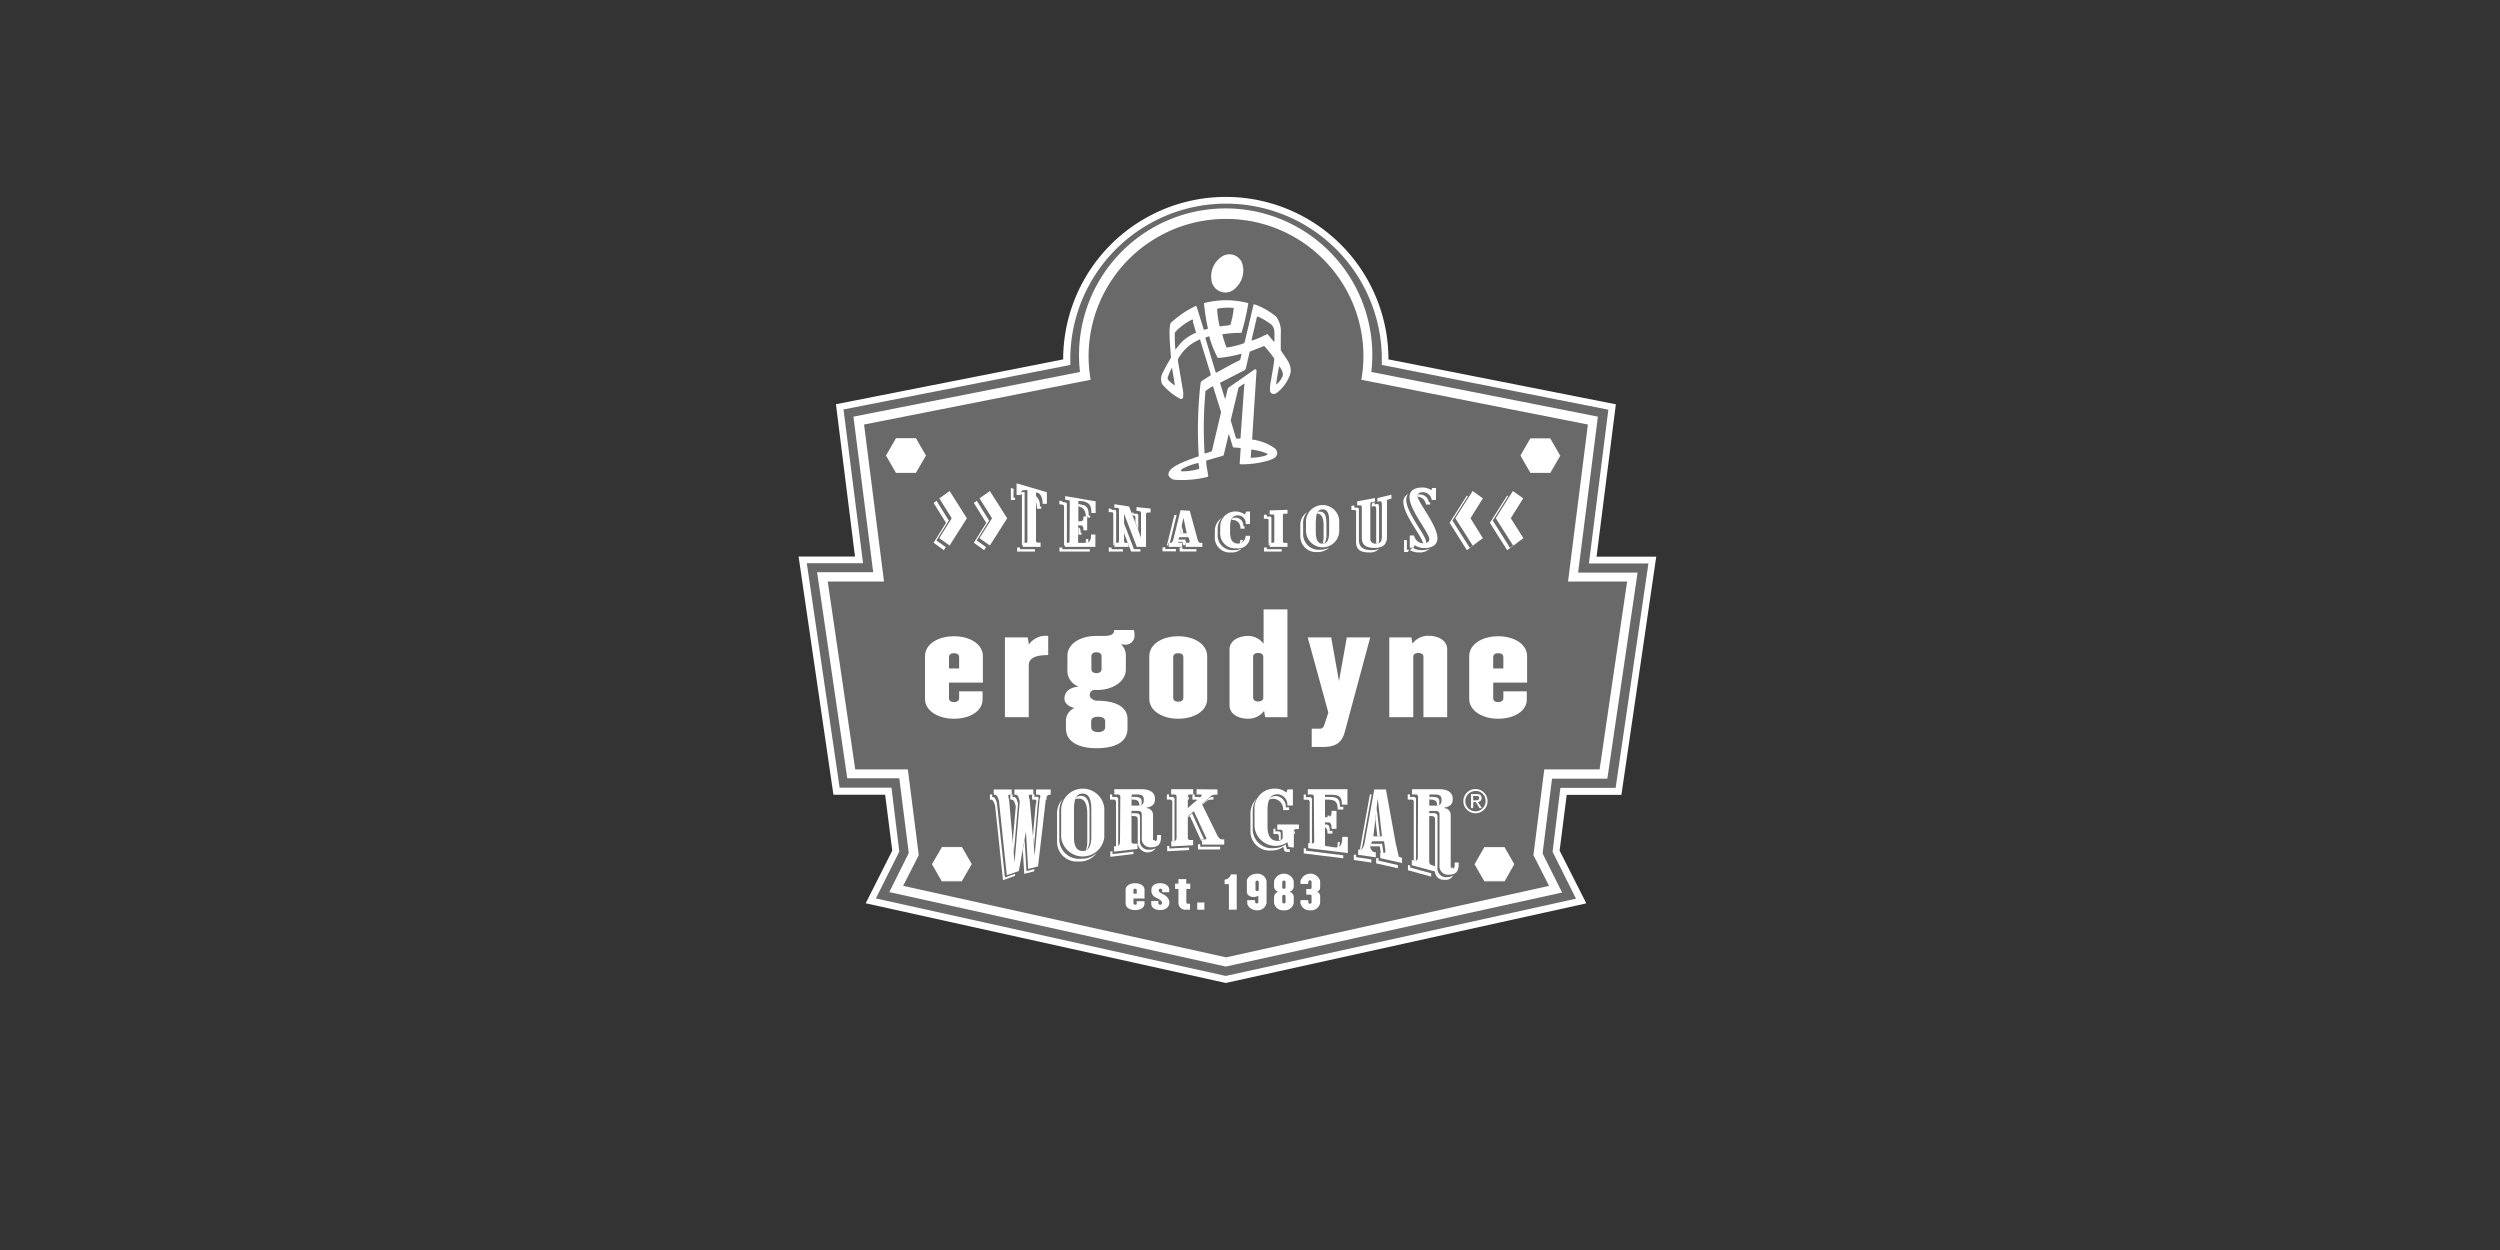 <svg id="Layer_1" data-name="Layer 1" xmlns="http://www.w3.org/2000/svg" viewBox="0 0 320 160"><rect x="0" y="0" width="320" height="160" fill="#333333" stroke="none"/><defs><style>.cls-1{fill:#fff;}.cls-2{fill:#696969;}</style></defs><title>ergodyne</title><path class="cls-1" d="M156.9,125.82l-46.09-10.2,3.4-6.74-.91-7.15h-6.62l-4.46-30.49h7.22L107,51.74,136.09,46c0-.14,0-.29,0-.43a20.82,20.82,0,0,1,41.63,0V46l29.11,5.75-2.47,19.5H212l-4.46,30.49h-7l-.91,7.14,3.42,6.75Z"/><path class="cls-2" d="M156.9,124.92,112.11,115l3-6-1-8.18h-6.64l-4.2-28.73h7.2l-2.5-19.68L137,46.71c0-.39,0-.77,0-1.15a19.94,19.94,0,0,1,39.87,0c0,.38,0,.76,0,1.15l29,5.73-2.49,19.68H211l-4.2,28.73h-7.07l-1,8.18,3,6Z"/><path class="cls-1" d="M156.9,123.72l-43.07-9.53,2.49-5-1.21-9.57h-6.66l-3.86-26.38h7.18l-2.53-19.91,29-5.72a18.77,18.77,0,1,1,37.29,0l29,5.72L202,73.29h7.61l-3.87,26.38h-7.08l-1.21,9.57,2.5,5Z"/><path id="Red_Badge" data-name="Red Badge" class="cls-2" d="M203.25,54.34l-29-5.73a17.87,17.87,0,0,0,.27-3,17.59,17.59,0,1,0-35.18,0,17.87,17.87,0,0,0,.26,3l-29,5.73,7,55.12-2,3.93,41.34,9.15,41.34-9.15-2-3.93Z"/><polygon id="Black_Bar" data-name="Black Bar" class="cls-2" points="204.75 98.48 109.47 98.48 105.95 74.44 208.27 74.44 204.75 98.48"/><path class="cls-1" d="M159.72,38.79l.06.06a29.71,29.71,0,0,1-.85,3.7l-.08.06a14.5,14.5,0,0,0-2.4.18v0a14.64,14.64,0,0,0,.55,1.7l0,0a11.17,11.17,0,0,0,2.26-.57l.09-.25,1.11-4.7c0-.06.12,0,.16,0a9.06,9.06,0,0,1,2.74,1.57,3.19,3.19,0,0,1,.58,2.16c0,.71,0,1.44,0,2.12.52.93,1.43,1.7,1.25,2.9A4.88,4.88,0,0,1,163.77,50c-.26.22-.53.52-.9.4a.44.44,0,0,1-.29-.3,4,4,0,0,1,.1-1.33c.14-1,.36-1.89.43-2.88a17.49,17.49,0,0,0-1.29-1.61L160,45l-.06.1-.48,2.1-.12.17L156.16,49l0,0c.21.71.43,1.39.66,2.09h0c.15-.46.23-1,.36-1.4l.21-.17,3.21-2.24a.19.19,0,0,1,.23.1l0,.15-.56,8.74.07,0a6.34,6.34,0,0,1,2.74,1.05.83.83,0,0,1,.4.7c0,.55-.63.74-1.05.91a12.25,12.25,0,0,1-3.63.5.27.27,0,0,1-.12-.09l.13-2,0,0-.94-.07-.06-.06c-.18-.57-.33-1.15-.54-1.71l0,.09-.64,2.68-.11.07-2.12.61,0,.06c0,.65.17,1.26.25,1.89,0,.11-.09.15-.18.17a13.81,13.81,0,0,1-4,.35,1,1,0,0,1-.9-.57c-.09-.7.68-1.07,1.16-1.37a20.89,20.89,0,0,1,2.71-1.07v-.07a53.23,53.23,0,0,1,.19-8.93c.05-.22,0-.49.21-.65l1.15-.74-.08-.33-1.3-4.2c-.08-.08-.17,0-.26.06a5.58,5.58,0,0,0-2.58,2.44v.17l.65,3.85a2.65,2.65,0,0,1,0,.93.29.29,0,0,1-.34.11,7.62,7.62,0,0,1-2.34-1.9,1.73,1.73,0,0,1,.15-1.56c.3-.63.67-1.22,1-1.83-.1-1.18-.2-2.39-.19-3.59.06-.37,0-.81.34-1a12.49,12.49,0,0,1,3-2c.14,0,.12.12.17.2l.88,2.84,0,0a2.23,2.23,0,0,0,.53-.15v0a25.51,25.51,0,0,1-.49-3.07.23.23,0,0,1,0-.2A11.07,11.07,0,0,1,159.72,38.79Zm-3.88.72-.05.05a12.22,12.22,0,0,0,.32,2.17l0,.06.57-.09c.26,0,.53-.05.79-.1a9.2,9.2,0,0,0,.44-2.11l0-.07A6.64,6.64,0,0,0,155.84,39.51Zm5.29,1.06c-.07,0-.16-.1-.24,0l-.67,2.84v.19l.32-.1a10.25,10.25,0,0,0,1.39-.61c.1,0,.22-.14.34-.09l.84,1h0a11.52,11.52,0,0,0,0-1.44,1.24,1.24,0,0,0-.64-1A8.29,8.29,0,0,0,161.13,40.57Zm-8.54.33a7.82,7.82,0,0,0-1.52,1,3.57,3.57,0,0,0-.7.7c0,.73,0,1.41.08,2.1l0,.07c.21-.26.42-.54.65-.81a5.45,5.45,0,0,1,2-1.37v0l-.4-1.37C152.71,41.07,152.74,40.9,152.59,40.9Zm2.15,2.16a1.58,1.58,0,0,0-.46.18l1.2,4c.06.16.07.35.19.47,1-.54,2-1.12,3-1.59l.08-.09a4.89,4.89,0,0,0,.16-.76,15.52,15.52,0,0,1-3,.55l-.07-.06a14.64,14.64,0,0,1-1-2.47C154.83,43.19,154.86,43.05,154.74,43.06Zm9,3.78c-.15.76-.29,1.53-.39,2.31,0,.05.06.05.09,0a2.63,2.63,0,0,0,.73-1C164.31,47.67,164,47.24,163.72,46.84ZM150,47.09a7.43,7.43,0,0,0-.51,1.16c-.14.32.19.52.38.71a2.38,2.38,0,0,0,.51.36c-.1-.72-.23-1.44-.35-2.17Zm9.3,2a5.84,5.84,0,0,0-.77.53l-1,4.19.67,2.26.08.07h.5l0,0,.48-6.74Zm-4.08.34a9.31,9.31,0,0,0-.94.65l0,.25a51.14,51.14,0,0,0-.09,7.73l0,0a9.21,9.21,0,0,0,.93-.31l1.18-5-1-3.19C155.31,49.58,155.32,49.47,155.23,49.46Zm5,8.09-.05,0-.08,1,0,.07a6.35,6.35,0,0,0,1.53-.18,1.38,1.38,0,0,0,.62-.25c0-.06,0-.08-.08-.11A6.62,6.62,0,0,0,160.18,57.55Zm-8.67,2.37c-.13.08-.32.16-.38.32s.12.09.18.12a7.54,7.54,0,0,0,2.09-.3l.06-.06a5.52,5.52,0,0,0-.1-.71A7.49,7.49,0,0,0,151.51,59.92Z"/><path class="cls-1" d="M158.92,33.49a3,3,0,0,1-.68,3.28,1.79,1.79,0,0,1-3.18-1,3,3,0,0,1,1.46-3,1.74,1.74,0,0,1,1.85.1A2.1,2.1,0,0,1,158.92,33.49Z"/><polygon class="cls-1" points="120.58 112.75 119.33 110.59 120.58 108.44 123.07 108.44 124.32 110.59 123.07 112.75 120.58 112.75"/><path class="cls-1" d="M123.1,112.81h-2.55l0,0-1.26-2.18,1.28-2.22h2.55l0,0,1.26,2.19Zm-2.49-.11H123l1.21-2.1L123,108.49h-2.43l-1.21,2.11Z"/><polygon class="cls-1" points="190.06 112.75 188.82 110.59 190.06 108.44 192.56 108.44 193.8 110.59 192.56 112.75 190.06 112.75"/><path class="cls-1" d="M192.59,112.81H190l0,0-1.26-2.18,0,0,1.26-2.19h2.56v0l1.26,2.19v0Zm-2.49-.11h2.42l1.22-2.1-1.22-2.11H190.1l-1.22,2.11Z"/><polygon class="cls-1" points="114.72 60.47 113.47 58.31 114.72 56.15 117.21 56.15 118.45 58.31 117.21 60.47 114.72 60.47"/><path class="cls-1" d="M117.24,60.52h-2.56l-1.27-2.21,1.27-2.21h2.56l1.28,2.21Zm-2.49-.11h2.43l1.21-2.1-1.21-2.1h-2.43l-1.22,2.1Z"/><polygon class="cls-1" points="195.93 60.47 194.68 58.31 195.93 56.15 198.42 56.15 199.66 58.31 198.42 60.47 195.93 60.47"/><path class="cls-1" d="M198.45,60.52h-2.56l-1.27-2.21v0l1.26-2.18h2.56l1.28,2.21,0,0ZM196,60.41h2.43l1.21-2.1-1.21-2.1H196l-1.22,2.1Z"/><path class="cls-1" d="M122.11,92c-2,0-3.71-1-3.71-2.54V84c0-1.56,1.67-2.56,3.71-2.56s3.7,1,3.7,2.56v3.37h-4.34v2c0,.35.29.5.64.5s.66-.15.66-.5v-.88h3v1C125.81,91,124.15,92,122.11,92Zm.66-7.89c0-.35-.3-.5-.66-.5s-.64.15-.64.5v1.45h1.3Z"/><path class="cls-1" d="M131.68,85.19V91.8h-3.05V81.59h2.91l.16.9a2.63,2.63,0,0,1,2.47-1.09v2.45C132.49,83.85,131.68,84.25,131.68,85.19Z"/><path class="cls-1" d="M144,82.52a2.67,2.67,0,0,1-.52-.07,2,2,0,0,1,.63,1.49v1.73c0,1.56-1.65,2.65-3.71,2.65H140a.64.64,0,0,0-.51.68c0,.33.5.69.91.69,2.39,0,3.92.78,3.92,2.34v1.19c0,1.77-1.56,2.55-4,2.55-2.15,0-3.88-.77-3.88-2.55v-1a1.77,1.77,0,0,1,1.08-1.59c-.71-.19-1.27-.59-1.27-1.21,0-1,.83-1.45,1.82-1.54a2.14,2.14,0,0,1-1.44-2.17V83.94c0-1.54,1.65-2.54,3.69-2.54.33,0,.73,0,.94,0,1.12,0,1.35-.31,1.35-.76h2.52a2.23,2.23,0,0,1,.09.64A1.15,1.15,0,0,1,144,82.52Zm-2.54,9.83c0-.36-.26-.6-.9-.6s-.89.22-.89.6v.73c0,.38.32.63.89.63s.9-.25.9-.63ZM141,84c0-.35-.29-.51-.66-.51s-.64.16-.64.51v1.66c0,.34.29.5.64.5s.66-.16.66-.5Z"/><path class="cls-1" d="M150.81,92c-2,0-3.7-1-3.7-2.54V84c0-1.56,1.66-2.56,3.7-2.56s3.71,1,3.71,2.56v5.47C154.52,91,152.85,92,150.81,92Zm.66-7.89c0-.35-.3-.5-.66-.5s-.64.15-.64.5v5.21c0,.35.28.5.64.5s.66-.15.66-.5Z"/><path class="cls-1" d="M161.94,91.8l-.14-.8a2.54,2.54,0,0,1-2,1c-1.33,0-2.42-.62-2.42-1.71V83.13c0-1.09,1.09-1.73,2.42-1.73a2.49,2.49,0,0,1,1.94,1V78h3.05V91.8Zm-.24-7.72c0-.35-.29-.5-.66-.5s-.64.15-.64.5v5.21c0,.35.3.5.64.5s.66-.15.66-.5Z"/><path class="cls-1" d="M172.12,93.72c-.29,1.09-.93,1.89-2.72,1.89h-1.5V93.27h.95a.58.58,0,0,0,.64-.41l.54-1.65-2.64-9.62h3l1,5.59,1-5.59h3Z"/><path class="cls-1" d="M182.2,91.8V84.08c0-.35-.3-.5-.66-.5s-.64.15-.64.5V91.8h-3.07V81.59h2.83l.13.79a2.53,2.53,0,0,1,2.05-1c1.33,0,2.4.64,2.4,1.73V91.8Z"/><path class="cls-1" d="M191.77,92c-2,0-3.71-1-3.71-2.54V84c0-1.56,1.67-2.56,3.71-2.56s3.7,1,3.7,2.56v3.37h-4.34v2c0,.35.29.5.64.5s.66-.15.66-.5v-.88h3v1C195.47,91,193.81,92,191.77,92Zm.66-7.89c0-.35-.3-.5-.66-.5s-.64.15-.64.5v1.45h1.3Z"/><g id="Est._1983_Type" data-name="Est. 1983 Type"><path class="cls-1" d="M145.29,116.49c-.67,0-1.21-.32-1.21-.83v-1.78c0-.51.54-.83,1.21-.83s1.21.32,1.21.83V115h-1.42v.64c0,.11.1.16.21.16s.21,0,.21-.16v-.29h1v.33C146.5,116.17,146,116.49,145.29,116.49Zm.21-2.57c0-.11-.09-.16-.21-.16s-.21,0-.21.16v.47h.42Z"/><path class="cls-1" d="M148.52,116.49c-.72,0-1.16-.32-1.16-.83v-.34h.91v.29c0,.11.09.19.24.19s.23-.06.23-.25-.23-.39-.76-.65a.94.94,0,0,1-.6-.93c0-.7.52-.92,1.14-.92s1.14.32,1.14.83v.32h-.9v-.26q0-.18-.21-.18c-.16,0-.23.06-.23.23s.14.27.53.46c.71.35.83.77.83,1.13S149.34,116.49,148.52,116.49Z"/><path class="cls-1" d="M151.85,113.78v1.73a.19.19,0,0,0,.21.17h.26v.76h-.48a.89.89,0,0,1-1-.85v-1.81h-.43v-.67h.43v-.58h1v.58h.51v.67Z"/><path class="cls-1" d="M154.16,116.44v-.92h-.91v.92Z"/><path class="cls-1" d="M157.3,116.44v-3.27h-.55v-.58a.88.88,0,0,0,.8-.67h.75v4.52Z"/><path class="cls-1" d="M160.92,116.52c-.72,0-1.27-.48-1.27-.94v-.36h1v.25a.21.21,0,0,0,.22.17.2.2,0,0,0,.2-.17v-.82a1.18,1.18,0,0,1-.61.17c-.49,0-.86-.31-.86-.62v-1.42c0-.46.55-.94,1.27-.94a1.16,1.16,0,0,1,1.25.94v2.8A1.16,1.16,0,0,1,160.92,116.52Zm.2-3.63a.2.2,0,0,0-.2-.17.21.21,0,0,0-.22.17v1a.21.21,0,0,0,.22.17.2.2,0,0,0,.2-.17Z"/><path class="cls-1" d="M164.34,116.52a1.16,1.16,0,0,1-1.26-.94v-.82a.75.75,0,0,1,.53-.61.75.75,0,0,1-.53-.6v-.77a1.31,1.31,0,0,1,2.52,0v.77a.76.76,0,0,1-.54.6.76.76,0,0,1,.54.61v.82A1.17,1.17,0,0,1,164.34,116.52Zm.21-3.63a.21.21,0,0,0-.21-.17.2.2,0,0,0-.21.17v.71a.2.2,0,0,0,.21.17.21.21,0,0,0,.21-.17Zm0,1.81c0-.07-.1-.16-.21-.16a.2.2,0,0,0-.21.16v.77a.2.2,0,0,0,.21.17.21.21,0,0,0,.21-.17Z"/><path class="cls-1" d="M167.72,116.52a1.16,1.16,0,0,1-1.26-.94v-.36h1v.25a.21.21,0,0,0,.42,0v-.82c0-.08-.09-.14-.21-.14h-.47v-.72h.47c.12,0,.21-.06.21-.14v-.76a.21.21,0,0,0-.42,0v.25h-1v-.36a1.31,1.31,0,0,1,2.52,0v.82a.56.56,0,0,1-.42.55.56.56,0,0,1,.42.55v.88A1.17,1.17,0,0,1,167.72,116.52Z"/></g><polygon class="cls-1" points="191.07 66.63 193.04 63.52 192.92 63.43 190.7 66.92 192.92 70.42 194.24 69.47 194.22 69.45 193.28 70.12 191.07 66.63"/><polygon class="cls-1" points="185.91 66.63 187.89 63.52 187.76 63.43 185.55 66.92 187.76 70.42 189.08 69.47 189.07 69.45 188.13 70.12 185.91 66.63"/><path class="cls-1" d="M193.65,62.85l1.32.94-1.59,2.54L195,68.89l-1.32.94-2.22-3.5Z"/><path class="cls-1" d="M188.5,62.85l1.31.94-1.59,2.54,1.59,2.56-1.31.94-2.22-3.5Z"/><polygon class="cls-1" points="121.45 66.64 119.88 64.1 119.5 64.37 121.09 66.93 119.5 69.47 120.81 70.42 121.06 70.03 119.86 69.18 121.45 66.64"/><polygon class="cls-1" points="126.61 66.64 125.03 64.1 124.65 64.37 126.24 66.93 124.65 69.47 125.97 70.42 126.21 70.03 125.02 69.18 126.61 66.64"/><path class="cls-1" d="M121.55,69.83l-1.32-.94,1.59-2.55-1.59-2.55,1.32-.94,2.21,3.49Z"/><path class="cls-1" d="M126.7,69.83l-1.32-.94,1.6-2.55-1.6-2.55,1.32-.94,2.22,3.49Z"/><polygon class="cls-1" points="180.08 69.13 179.72 69.13 179.72 70.66 180.21 70.66 180.35 70.37 180.08 70.37 180.08 69.13"/><path class="cls-1" d="M182.54,69.54a.33.33,0,0,0,0-.17c0-.84-2.54-3.72-2.54-5.41a1.12,1.12,0,0,1,.23-.71,1.06,1.06,0,0,0-.6,1c0,1.63,2.38,4.39,2.53,5.32h.07A.8.8,0,0,0,182.54,69.54Z"/><path class="cls-1" d="M181.47,63.58a1.12,1.12,0,0,1,1.05,1h.54v-.29h-.17a1.14,1.14,0,0,0-1.15-1,1.09,1.09,0,0,0-.26,0,.48.48,0,0,0,0,.18A.37.37,0,0,0,181.47,63.58Z"/><path class="cls-1" d="M180.57,70.37h-.18a2.18,2.18,0,0,0,1.25.34,1.77,1.77,0,0,0,1.37-.5,2.23,2.23,0,0,1-1,.21,2.17,2.17,0,0,1-1.24-.34h0Z"/><path class="cls-1" d="M173.94,69.11v-3.9a.21.21,0,0,0-.23-.23h-.36v-.29l-.37.07v.51h.37a.22.22,0,0,1,.23.24V69.4c0,1,.63,1.31,1.66,1.31a1.54,1.54,0,0,0,1.28-.47,2,2,0,0,1-.91.18C174.58,70.42,173.94,70.09,173.94,69.11Z"/><path class="cls-1" d="M176.52,68.85v-4c0-.15-.08-.35-.22-.35l-.35.06v-.26l-.31.08v.17h-.06v.29l.34-.06c.15,0,.23.2.23.35v4a2.76,2.76,0,0,1,0,.44.85.85,0,0,0,.29,0A1.62,1.62,0,0,0,176.52,68.85Z"/><path class="cls-1" d="M166.8,68.36V66.92a2,2,0,0,1,.54-1.37,1.91,1.91,0,0,0-.9,1.67s0,1.41,0,1.44a2,2,0,0,0,2.13,2,2.13,2.13,0,0,0,1.6-.6,2.39,2.39,0,0,1-1.23.31A2,2,0,0,1,166.8,68.36Z"/><path class="cls-1" d="M169.78,66.92c0-1-.28-1.43-.85-1.43a1,1,0,0,0-.26,0,1.45,1.45,0,0,0-.11.25h0c.57,0,.84.47.86,1.44v1.44a2.89,2.89,0,0,1-.12.92.69.69,0,0,0,.25,0,2.24,2.24,0,0,0,.24-1.18S169.78,67,169.78,66.92Z"/><polygon class="cls-1" points="162.16 70.08 162.15 70.08 161.79 70.08 161.79 70.6 164.06 70.6 164.06 70.3 162.16 70.3 162.16 70.08"/><path class="cls-1" d="M162.74,69.49V66.27c0-.1-.08-.15-.23-.15h-.36v-.23h-.37v.51h.37c.14,0,.23.06.23.16v3.22h.14v-.3Z"/><path class="cls-1" d="M155.86,68.36v-.72a2,2,0,0,1,.56-1.35,1.93,1.93,0,0,0-.92,1.64s0,.67,0,.72a1.9,1.9,0,0,0,2.07,2.06,1.77,1.77,0,0,0,1.37-.5,2.15,2.15,0,0,1-1,.21A1.9,1.9,0,0,1,155.86,68.36Z"/><path class="cls-1" d="M157.77,66.55a1,1,0,0,1,1,1.12h.54v-.3h-.17a1,1,0,0,0-1-1.11.87.87,0,0,0-.37.07,1,1,0,0,0-.12.23Z"/><path class="cls-1" d="M159.09,69.11h-.33a1.18,1.18,0,0,1-.09.46.84.84,0,0,0,.24-.06A1.22,1.22,0,0,0,159.09,69.11Z"/><path class="cls-1" d="M151.36,70.07H151v.52h2.14v-.3h-1.78Z"/><path class="cls-1" d="M149.16,70.05a.38.38,0,0,1-.16,0h-.2v.52h1.72v-.3h-1.36Z"/><polygon class="cls-1" points="151.05 68.26 151.47 68.26 151.26 67.25 151.05 68.26"/><path class="cls-1" d="M151.83,69.49h0l-.12-.42h-.92a.89.89,0,0,0-.07.29h.62l.12.42h.08l.19,0v-.28Z"/><path class="cls-1" d="M149.71,69.49l.06-.14.84-3.43h-.29l-.92,3.73a1.31,1.31,0,0,0-.05.15h0a.31.31,0,0,0,.17,0v-.26Z"/><polygon class="cls-1" points="142.28 70.08 142.28 70.08 141.92 70.08 141.92 70.6 143.73 70.6 143.73 70.3 142.28 70.3 142.28 70.08"/><path class="cls-1" d="M145.1,66a.21.21,0,0,1,.23.23v.64l.37,1V66a.21.21,0,0,0-.23-.24l-.36,0v-.14l-.3,0L145,66Z"/><polygon class="cls-1" points="144.36 69.5 144.46 69.5 144.46 69.76 144.79 70.6 145.97 70.6 145.97 70.3 145.15 70.3 143.88 66.99 143.88 68.24 144.36 69.5"/><path class="cls-1" d="M142.87,69.49v-4a.21.21,0,0,0-.23-.23l-.36,0v-.12l-.37-.06v.47l.37,0a.21.21,0,0,1,.22.23v4h.15v-.3Z"/><path class="cls-1" d="M139,66.11h.2v.13h.34V66h-.18c0-.66-.1-1.08-.57-1.32L138,64.5v.29C138.76,65,138.94,65.39,139,66.11Z"/><polygon class="cls-1" points="135.98 70.08 135.97 70.08 135.61 70.08 135.61 70.6 139.5 70.6 139.5 70.3 135.98 70.3 135.98 70.08"/><path class="cls-1" d="M138.21,66.73h.08a.08.08,0,0,1,0,0H138v0Z"/><path class="cls-1" d="M138.43,68.46v-.29h-.12V68c0-.21-.08-.47-.28-.49v.92Z"/><path class="cls-1" d="M139.31,69H139a2.14,2.14,0,0,1-.05.48l.29,0A1.4,1.4,0,0,0,139.31,69Z"/><path class="cls-1" d="M136.56,69.49V64.54a.21.21,0,0,0-.23-.23l-.36-.06v-.1l-.37-.07v.46l.37.06a.22.22,0,0,1,.23.23v5h.14v-.3Z"/><polygon class="cls-1" points="130.56 70.08 130.56 70.08 130.19 70.08 130.19 70.6 132.47 70.6 132.47 70.3 130.56 70.3 130.56 70.08"/><path class="cls-1" d="M129.75,62.57l-.36-.11V64h.54a1.26,1.26,0,0,1,0-.3h-.21Z"/><path class="cls-1" d="M132.74,65.12h.54v-.29h-.18a1.66,1.66,0,0,0-.48-1.34v.83A2.82,2.82,0,0,1,132.74,65.12Z"/><path class="cls-1" d="M131.15,69.49V63a2.9,2.9,0,0,0-.45,0,1,1,0,0,0,0,.28h.11v6.48h.14v-.3Z"/><path class="cls-1" d="M183.8,64h-.54a1.15,1.15,0,0,0-1.15-1c-.34,0-.66.12-.66.51,0,.74,2.54,3.71,2.54,5.38,0,.94-.81,1.26-1.62,1.26a2.15,2.15,0,0,1-1.28-.37l-.15.32h-.49V68.54H181a1.22,1.22,0,0,0,1.28,1c.31,0,.68-.17.68-.5,0-.84-2.54-3.73-2.54-5.41,0-1,.87-1.23,1.68-1.23a2.07,2.07,0,0,1,1.11.34l.11-.28h.49Z"/><path class="cls-1" d="M173.72,64.17l2.28-.42v.45l-.37.07a.21.21,0,0,0-.23.23v4.44a.6.6,0,0,0,.68.64c.68,0,.8-.3.8-1V64.5c0-.14-.08-.35-.23-.35l-.34.07v-.47l1.79-.43v.51l-.34.09c-.14,0-.23.09-.23.24v4.6c0,.86-.47,1.37-1.56,1.37s-1.66-.33-1.66-1.32V64.92a.21.21,0,0,0-.23-.24h-.36Z"/><path class="cls-1" d="M171.42,66.64v1.43a2.13,2.13,0,0,1-4.25,0V66.63a2.13,2.13,0,0,1,4.25,0Zm-3,0v1.44c0,1,.27,1.51.86,1.51s.85-.48.85-1.51V66.63c0-1-.28-1.43-.85-1.43S168.45,65.66,168.44,66.63Z"/><path class="cls-1" d="M164.8,65.76h-.36c-.15,0-.23,0-.23.23v3.27a.21.21,0,0,0,.23.23h.36V70h-2.28v-.52h.36a.21.21,0,0,0,.23-.23V66c0-.1-.08-.15-.23-.15h-.36v-.52l2.28-.07Z"/><path class="cls-1" d="M159.51,65.48H160v1.6h-.55a1,1,0,0,0-1-1.11c-.63,0-1,.44-1,1.43v.66c0,.93.23,1.52,1.05,1.52a1,1,0,0,0,.94-1H160a1.51,1.51,0,0,1-1.74,1.6,1.9,1.9,0,0,1-2.07-2.07v-.72a1.93,1.93,0,0,1,2-1.92,2.18,2.18,0,0,1,1.17.39Z"/><path class="cls-1" d="M152.29,65.38l1,3.67c.12.36.2.44.41.44h.2V70h-2.14v-.52h.17c.18,0,.33,0,.33-.08a.88.88,0,0,0,0-.21l-.13-.43h-1.19l-.07.24a1.14,1.14,0,0,0-.09.37c0,.1.2.11.36.11h.17V70h-1.72v-.52h.2c.2,0,.29-.08.4-.44l.92-3.73Zm-1.24,2.88h.85l-.42-2h0Z"/><path class="cls-1" d="M146.05,68.8h0V65.66a.21.21,0,0,0-.22-.23l-.36-.05v-.47l1.8.18v.51h-.35a.22.22,0,0,0-.23.24V70h-1.18l-1.63-4.23h0v3.48a.21.21,0,0,0,.23.23h.35V70h-1.81v-.52H143a.21.21,0,0,0,.23-.23v-4A.21.21,0,0,0,143,65l-.36,0v-.46l1.88.29Z"/><path class="cls-1" d="M136.93,64.25a.21.21,0,0,0-.23-.24l-.36-.06V63.5l3.9.67v1.49h-.55c0-.85-.17-1.31-1.05-1.49l-.61-.06v2.62h.18c.34,0,.47-.13.47-.5v-.12h.48v1.77h-.48v-.14c0-.22-.09-.49-.3-.49H138v2.24h.72c.61,0,.94-.12.94-1.07h.55V70h-3.9v-.52h.36a.21.21,0,0,0,.23-.23Z"/><path class="cls-1" d="M130.12,63.36V61.87L134,63v1.49h-.54c0-.59-.18-1.44-.85-1.44v6.17a.21.21,0,0,0,.23.23h.35V70h-2.28v-.52h.37a.21.21,0,0,0,.23-.23V62.73c-.68,0-.85,0-.85.63Z"/><polygon class="cls-1" points="180.51 110.79 180.22 110.72 180.22 111.39 183.19 112.21 183.19 111.78 180.51 111.05 180.51 110.79"/><path class="cls-1" d="M185.32,103.43a.88.88,0,0,1-.21.12l.1,0A1.63,1.63,0,0,0,185.32,103.43Z"/><path class="cls-1" d="M186,111.2h0a.76.76,0,0,0,0-.15h-.25C185.73,111.14,185.8,111.2,186,111.2Z"/><path class="cls-1" d="M183.25,102h-.31v.34h0c.7,0,1,.13,1,.7v.08a.85.85,0,0,0,.24-.08.89.89,0,0,0,.05-.35C184.28,102.14,184,102,183.25,102Z"/><path class="cls-1" d="M183,104.45c.62,0,.69.11.69.56v6.35a1.1,1.1,0,0,0,1.22,1.25,1.06,1.06,0,0,0,1.1-.56,1.34,1.34,0,0,1-.82.22A1.1,1.1,0,0,1,184,111v-6.35c0-.46-.07-.57-.69-.57h-.39v.35Z"/><path class="cls-1" d="M181.25,110.2a.59.59,0,0,0,0-.13v-7.76a.27.27,0,0,0-.3-.3h-.47v-.33h-.29v.67h.48a.27.27,0,0,1,.29.31v7.49l.23.06Z"/><path class="cls-1" d="M176.44,109.84h-.29v.67l2.78.63v-.41l-2.49-.57Z"/><path class="cls-1" d="M173.58,109.41h-.29v.67l2.24.33V110l-1.95-.29Z"/><polygon class="cls-1" points="176.04 104.77 176.3 107.05 176.63 107.05 176.21 103.32 176.04 104.77"/><path class="cls-1" d="M177.07,109.2s0-.06,0-.1l-.16-1.09h-1.41v0c0,.15-.08.24-.1.32h1.22l.12.86h.35Z"/><path class="cls-1" d="M174.22,108.75a2.61,2.61,0,0,0,.14-.38l1.21-6.69h-.22l-1.27,7,0,.06h0A.37.37,0,0,0,174.22,108.75Z"/><polygon class="cls-1" points="167.17 108.61 166.88 108.57 166.88 109.24 171.94 109.86 171.94 109.48 167.17 108.89 167.17 108.61"/><path class="cls-1" d="M169.83,102.35c1,0,1.4.17,1.4,1.27h.71v-.35h-.42c0-1.1-.43-1.26-1.4-1.26h-.52v.34Z"/><path class="cls-1" d="M170.19,104.4h-.27v.19l.25,0A.35.35,0,0,0,170.19,104.4Z"/><path class="cls-1" d="M169.92,106.52v.18h.63v-.34h-.35v-.19c0-.28-.1-.63-.38-.63h-.22v.36C169.82,106,169.92,106.26,169.92,106.52Z"/><path class="cls-1" d="M171.51,107.79h-.28a3.2,3.2,0,0,1-.06.69.59.59,0,0,0,.2-.07A1.83,1.83,0,0,0,171.51,107.79Z"/><path class="cls-1" d="M167.93,108h0v-5.67a.27.27,0,0,0-.3-.3h-.47v-.33h-.29v.67h.48a.27.27,0,0,1,.29.31V108l.23,0Z"/><path class="cls-1" d="M164.55,108.09a2.52,2.52,0,0,1-1.51.47,2.44,2.44,0,0,1-2.69-2.52v-2.11a3,3,0,0,1,.47-1.69,2.75,2.75,0,0,0-.76,2v2.11a2.44,2.44,0,0,0,2.7,2.51,2.48,2.48,0,0,0,1.5-.46l.17.59.66.09v-.38l-.38,0Z"/><path class="cls-1" d="M163,102.24a1.34,1.34,0,0,1,1.24,1.45H165v-.35h-.42a1.36,1.36,0,0,0-1.25-1.45,1.1,1.1,0,0,0-.77.27,1.51,1.51,0,0,0-.11.22A1.21,1.21,0,0,1,163,102.24Z"/><path class="cls-1" d="M165.61,106.75h.13v-.34h-.13Z"/><path class="cls-1" d="M163.94,107.36v-.65a.27.27,0,0,0-.29-.3h-.4v-.33H163v.67h.4a.28.28,0,0,1,.3.31v.48a.9.9,0,0,0,.27-.07A.41.41,0,0,0,163.94,107.36Z"/><polygon class="cls-1" points="149.68 108.29 149.4 108.29 149.4 108.96 152.2 108.81 152.2 108.48 149.68 108.61 149.68 108.29"/><path class="cls-1" d="M153.63,108.06h-.29v.67h2.84v-.35h-2.55Z"/><path class="cls-1" d="M154.46,102.54c.19-.17.38-.19.86-.19V102a.8.8,0,0,0-.58.19l-.86.76,0,.06Z"/><path class="cls-1" d="M152.63,101.72v.63h.3a.63.63,0,0,1,.33.06l.33-.29c0-.11-.2-.11-.37-.11h-.3v-.33h-.19v0Z"/><path class="cls-1" d="M152,102.35h.17V102H152Z"/><path class="cls-1" d="M154.13,107.43l-.07-.11-1.47-3.22-.55.47v.1l.26-.22,1.47,3.22,0,0h.06v-.28Z"/><path class="cls-1" d="M150.34,107.65a.45.45,0,0,0,0-.16v-5.18a.27.27,0,0,0-.3-.3h-.4v-.33h-.28v.67h.39a.28.28,0,0,1,.3.31v5h.26Z"/><polygon class="cls-1" points="142.4 108.95 142.12 109 142.12 109.67 145.08 109.32 145.08 109.01 142.4 109.32 142.4 108.95"/><path class="cls-1" d="M145.15,102h-.32v.34h0c.7,0,1,.13,1,.7,0,0,0,0,0,.08a.82.82,0,0,0,.25-.08,1.13,1.13,0,0,0,.05-.35C146.18,102.14,145.85,102,145.15,102Z"/><path class="cls-1" d="M147.21,103.43a.82.82,0,0,1-.2.12l.1,0Z"/><path class="cls-1" d="M147.84,107.69h0a.77.77,0,0,0,0-.15h-.26A.22.22,0,0,0,147.84,107.69Z"/><path class="cls-1" d="M144.94,104.45c.61,0,.69.11.69.56v2.85a1.27,1.27,0,0,0,2.32.69,1.43,1.43,0,0,1-.82.21,1.09,1.09,0,0,1-1.21-1.25v-2.84c0-.46-.08-.57-.7-.57h-.39v.35Z"/><path class="cls-1" d="M143.13,108.29a1.59,1.59,0,0,0,0-.29v-5.69a.27.27,0,0,0-.29-.3h-.48v-.33h-.28v.67h.47a.28.28,0,0,1,.3.31v5.67l.23,0Z"/><path class="cls-1" d="M135.59,107.49c0-.08,0-3.54,0-3.62a2.84,2.84,0,0,1,.44-1.59,2.66,2.66,0,0,0-.73,1.93c0,.08,0,3.54,0,3.62a2.53,2.53,0,0,0,2.76,2.44,2.68,2.68,0,0,0,2.32-1.09,2.79,2.79,0,0,1-2,.74A2.52,2.52,0,0,1,135.59,107.49Z"/><path class="cls-1" d="M139.46,103.87c0-1.34-.35-2-1.11-2a.89.89,0,0,0-.61.22,1.47,1.47,0,0,0-.1.22.93.93,0,0,1,.42-.09c.76,0,1.11.64,1.11,2v3.6a3.22,3.22,0,0,1-.17,1l.17-.11a2.75,2.75,0,0,0,.29-1.28Z"/><path class="cls-1" d="M127.61,102.8c-.16-.6-.32-.79-.56-.79H127v-.33h-.29v.67h.1c.24,0,.4.19.57.8l1,9.51,1.55-.55,0-.26-1.3.46Z"/><path class="cls-1" d="M133.88,102.35H134V102l0,0c0,.06-.05.13-.07.21Z"/><path class="cls-1" d="M132.11,101.72v.63h.35c.07,0,.2.06.2.17a1.91,1.91,0,0,1-.09.44l-.35,4,.13,1.44.51-5.8a2,2,0,0,0,.08-.45c0-.1-.12-.16-.2-.16h-.34v-.33h-.13v0Z"/><path class="cls-1" d="M131.75,102h0a1.13,1.13,0,0,0,0,.15Z"/><polygon class="cls-1" points="131.1 111.85 132.37 111.53 132.4 111.24 131.39 111.5 131.15 107.49 130.92 108.78 131.1 111.85"/><path class="cls-1" d="M129.32,101.72v.63h.16c.19,0,.32.16.4.41l.14.45-.39,4.57.13,1.51.55-6.43-.14-.45c-.08-.25-.21-.4-.4-.4h-.16v-.33h-.11v0Z"/><path class="cls-1" d="M188.56,103.44h-.27v-1.8H189c.43,0,.64.16.64.51a.47.47,0,0,1-.47.5l.51.79h-.3l-.48-.78h-.31Zm0-1h.33c.33,0,.44-.1.44-.29s-.08-.27-.4-.27h-.37Zm.33-1.44a1.55,1.55,0,1,1-1.58,1.55A1.54,1.54,0,0,1,188.89,101Zm0,.25a1.3,1.3,0,1,0,1.27,1.3A1.26,1.26,0,0,0,188.89,101.24Z"/><path class="cls-1" d="M181.51,102a.28.28,0,0,0-.3-.31h-.47v-.67h3.51c1.07,0,1.7.42,1.7,1.24s-.49,1-1.15,1.14v0c.57.16.89.34.89,1v6.52c0,.15.05.26.26.26s.25-.24.25-.47v-.31h.51v.26c0,.74-.26,1.3-1.24,1.3a1.09,1.09,0,0,1-1.21-1.25v-6.34c0-.46-.08-.57-.7-.57h-.62v6.49c0,.19.12.43.31.43l.46.17v.67l-3-.81v-.67l.47.11c.19,0,.3-.23.3-.42Zm1.43,1.12h.73c.57,0,.85-.12.85-.73s-.33-.7-1-.7h-.55Z"/><path class="cls-1" d="M177.4,101.05l1.27,7c.15.47.3,1.5.42,1.64l.37.11v.67l-2.79-.63v-.67h.23c.23,0,.42,0,.42-.11a1.1,1.1,0,0,0,0-.28l-.16-1.1h-1.55l-.09.31a1.61,1.61,0,0,0-.12.49c0,.12.27.59.48.59h.22v.67l-2.25-.33v-.67h.26c.27,0,.38-.22.53-.69l1.27-7Zm-1.61,6h1.1l-.54-4.86h0Z"/><path class="cls-1" d="M168.17,102a.28.28,0,0,0-.3-.31h-.47v-.67h5.07V103h-.71c0-1.1-.43-1.27-1.41-1.27h-.75v2.87h.24c.44,0,.6-.17.6-.65v-.16h.63v2.3h-.63v-.19c0-.28-.11-.63-.38-.63h-.46v3l1,.16c.85.14,1.21-.08,1.21-1.31h.71v2.07l-5.07-.62v-.67l.47.06a.27.27,0,0,0,.3-.3Z"/><path class="cls-1" d="M166.26,106.12h-.35a.28.28,0,0,0-.3.31v2.06l-.66-.08-.17-.6a2.7,2.7,0,0,1-4.2-2v-2.11a2.54,2.54,0,0,1,2.7-2.75,2.05,2.05,0,0,1,1.37.51l.16-.42h.68v2.07h-.71a1.34,1.34,0,0,0-1.24-1.45c-.88,0-1.3.66-1.3,2v2.12c0,1.25.44,1.85,1.3,1.85.29,0,.64-.11.64-.47v-.65a.28.28,0,0,0-.3-.31h-.39v-.67h2.77Z"/><path class="cls-1" d="M155.84,101.05v.67c-.47,0-.66,0-.86.2l-1.13,1,2,4.08c.24.38.4.44.58.44h.27v.67h-2.84v-.67h.28c.14,0,.29,0,.29-.09a.73.73,0,0,0-.13-.3l-1.48-3.22-.78.66v2.73a.27.27,0,0,0,.29.3h.39v.67l-2.8.15v-.67h.39c.19,0,.29-.26.29-.45V102a.27.27,0,0,0-.29-.31h-.4v-.67h2.82v.67h-.4a.27.27,0,0,0-.29.31v1.43l.93-.81a6,6,0,0,0,.86-.78c0-.14-.19-.15-.37-.15h-.3v-.67Z"/><path class="cls-1" d="M143.4,102a.28.28,0,0,0-.3-.31h-.47v-.67h3.51c1.07,0,1.7.42,1.7,1.24s-.48,1-1.15,1.14v0c.58.16.9.34.9,1v3c0,.15,0,.26.25.26s.26-.23.26-.47v-.31h.51v.26c0,.74-.26,1.31-1.25,1.31a1.1,1.1,0,0,1-1.21-1.25v-2.84c0-.46-.07-.57-.69-.57h-.63v3.9a.27.27,0,0,0,.3.3h.47v.67l-3,.35v-.67l.47-.08c.24,0,.29-.38.29-.57Zm1.43,1.12h.74c.56,0,.84-.12.84-.73s-.33-.7-1-.7h-.55Z"/><path class="cls-1" d="M141.35,103.58c0,.08,0,3.53,0,3.6a2.78,2.78,0,0,1-5.52,0v-3.63a2.77,2.77,0,0,1,5.53,0Zm-3.88,0v3.6c0,1.19.39,1.75,1.11,1.75s1.08-.56,1.11-1.75c0-.07,0-3.52,0-3.6,0-1.33-.35-2-1.12-2S137.47,102.25,137.47,103.58Z"/><path class="cls-1" d="M127.19,101.05h2.31v.67h-.21c-.15,0-.23,0-.23.2a2.22,2.22,0,0,0,.1.41l.7,8.11h0l.67-7.86-.14-.45c-.07-.25-.2-.41-.39-.41h-.16v-.67h2.42v.67h-.34c-.15,0-.23,0-.23.2a2.22,2.22,0,0,0,.1.41l.65,7.2h0l.63-7.2a1.91,1.91,0,0,0,.09-.44c0-.1-.12-.17-.2-.17h-.34v-.67h1.87v.67h-.09c-.23,0-.41.1-.53.55l-1,8.63-1.27.32-.27-4.7v-.11l-.92,5.08-1.54.54-1-9.51c-.17-.6-.33-.8-.56-.8h-.1Z"/></svg>